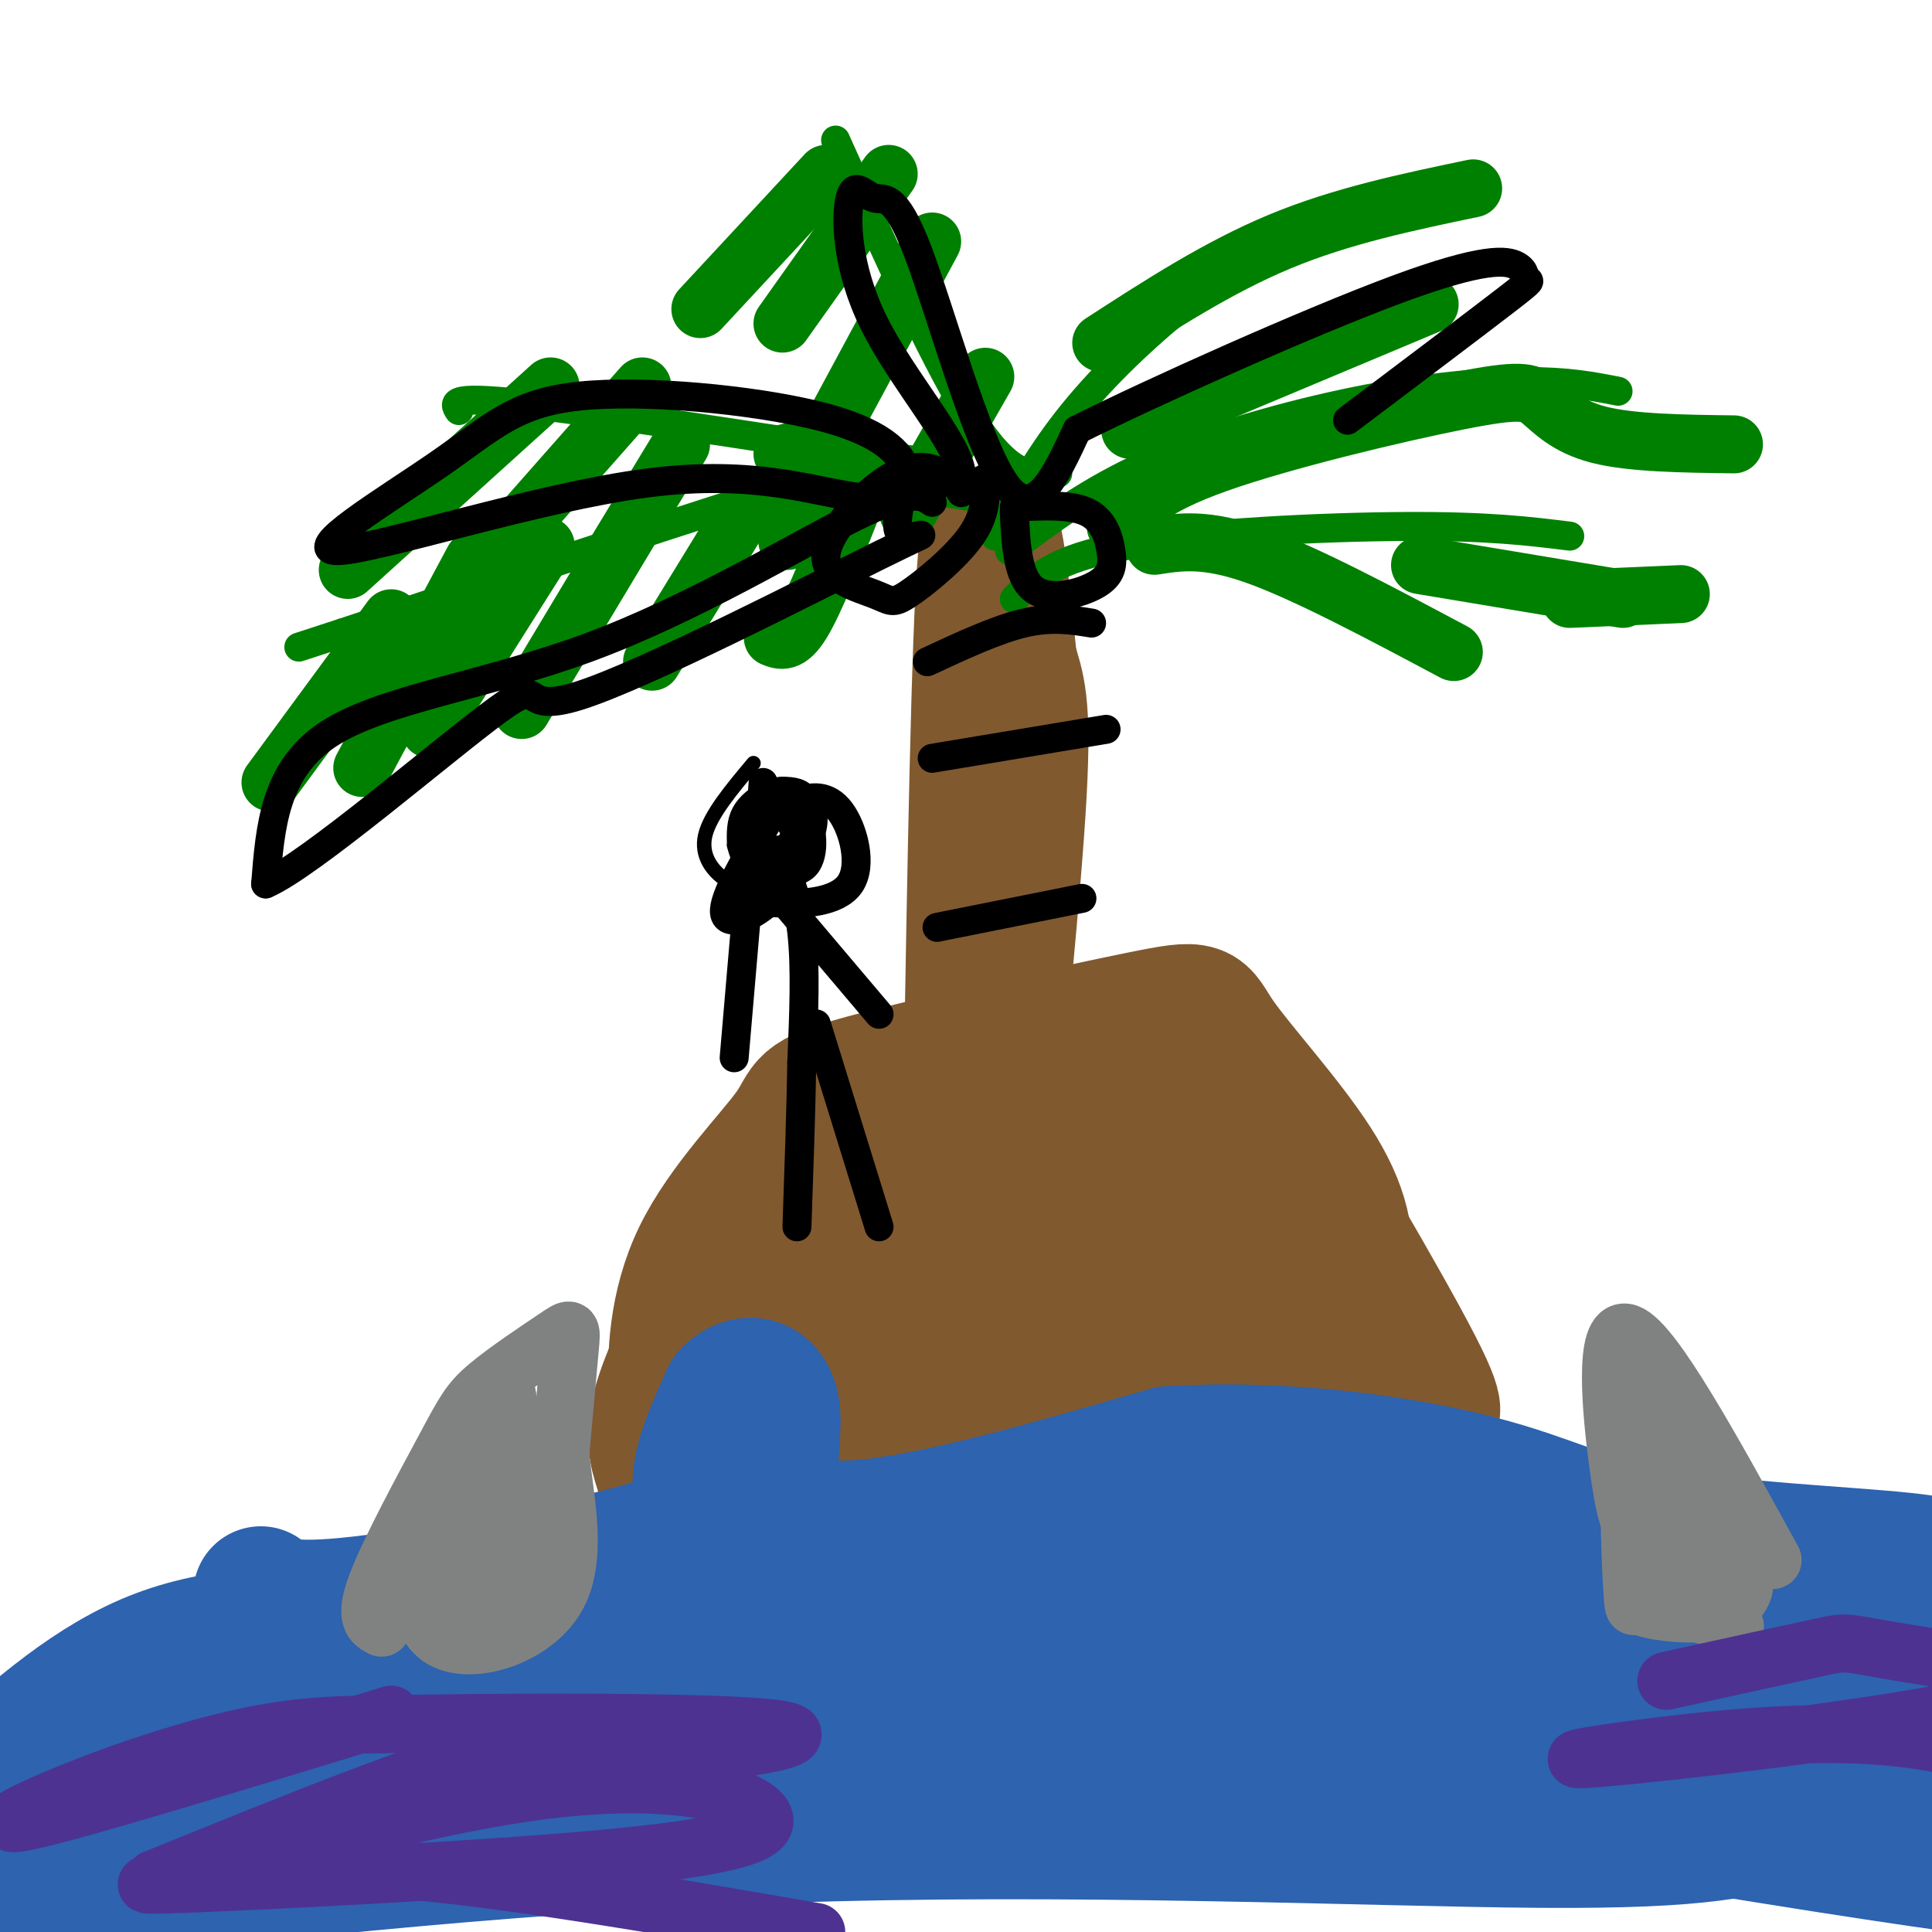 <svg viewBox='0 0 400 400' version='1.1' xmlns='http://www.w3.org/2000/svg' xmlns:xlink='http://www.w3.org/1999/xlink'><g fill='none' stroke='#81592f' stroke-width='6' stroke-linecap='round' stroke-linejoin='round'><path d='M134,274c3.207,-8.462 6.414,-16.925 10,-24c3.586,-7.075 7.552,-12.763 18,-21c10.448,-8.237 27.380,-19.022 37,-24c9.620,-4.978 11.929,-4.149 19,-2c7.071,2.149 18.904,5.617 26,9c7.096,3.383 9.456,6.681 12,11c2.544,4.319 5.272,9.660 8,15'/><path d='M264,238c1.668,4.362 1.839,7.768 3,16c1.161,8.232 3.311,21.289 -6,29c-9.311,7.711 -30.084,10.076 -51,9c-20.916,-1.076 -41.976,-5.593 -54,-7c-12.024,-1.407 -15.012,0.297 -18,2'/></g>
<g fill='none' stroke='#81592f' stroke-width='28' stroke-linecap='round' stroke-linejoin='round'><path d='M142,299c-0.839,-2.213 -1.679,-4.426 -2,-11c-0.321,-6.574 -0.125,-17.507 5,-28c5.125,-10.493 15.178,-20.544 19,-26c3.822,-5.456 1.413,-6.318 15,-10c13.587,-3.682 43.168,-10.186 57,-13c13.832,-2.814 11.914,-1.940 16,4c4.086,5.940 14.177,16.945 20,26c5.823,9.055 7.378,16.158 6,24c-1.378,7.842 -5.689,16.421 -10,25'/><path d='M268,290c-1.534,4.808 -0.370,4.329 -9,4c-8.630,-0.329 -27.054,-0.507 -43,2c-15.946,2.507 -29.413,7.701 -42,9c-12.587,1.299 -24.292,-1.296 -28,-5c-3.708,-3.704 0.582,-8.516 0,-11c-0.582,-2.484 -6.036,-2.638 8,-12c14.036,-9.362 47.562,-27.931 61,-36c13.438,-8.069 6.787,-5.637 2,-6c-4.787,-0.363 -7.712,-3.521 -10,-5c-2.288,-1.479 -3.939,-1.280 -9,2c-5.061,3.280 -13.530,9.640 -22,16'/><path d='M176,248c-4.734,4.664 -5.570,8.323 -6,15c-0.430,6.677 -0.456,16.370 1,22c1.456,5.630 4.392,7.196 8,9c3.608,1.804 7.889,3.844 12,5c4.111,1.156 8.054,1.427 17,-4c8.946,-5.427 22.897,-16.553 30,-23c7.103,-6.447 7.358,-8.215 9,-14c1.642,-5.785 4.669,-15.588 5,-22c0.331,-6.412 -2.036,-9.435 -10,-8c-7.964,1.435 -21.527,7.327 -29,11c-7.473,3.673 -8.858,5.128 -13,9c-4.142,3.872 -11.043,10.162 -13,16c-1.957,5.838 1.028,11.225 5,15c3.972,3.775 8.929,5.940 13,8c4.071,2.060 7.256,4.016 14,5c6.744,0.984 17.046,0.996 25,-2c7.954,-2.996 13.558,-8.999 16,-15c2.442,-6.001 1.721,-12.001 1,-18'/><path d='M261,257c-0.016,-4.132 -0.556,-5.463 -6,-5c-5.444,0.463 -15.791,2.719 -22,5c-6.209,2.281 -8.280,4.586 -10,7c-1.720,2.414 -3.091,4.936 -3,8c0.091,3.064 1.643,6.670 2,9c0.357,2.330 -0.481,3.385 7,3c7.481,-0.385 23.281,-2.210 31,-4c7.719,-1.790 7.356,-3.544 4,-5c-3.356,-1.456 -9.705,-2.612 -17,-3c-7.295,-0.388 -15.535,-0.007 -22,2c-6.465,2.007 -11.156,5.641 -12,8c-0.844,2.359 2.157,3.443 5,4c2.843,0.557 5.526,0.588 9,-1c3.474,-1.588 7.737,-4.794 12,-8'/><path d='M239,277c2.131,-1.976 1.458,-2.917 -1,-5c-2.458,-2.083 -6.702,-5.310 -13,-2c-6.298,3.310 -14.649,13.155 -23,23'/><path d='M205,254c-0.919,-1.676 -1.838,-3.351 -9,9c-7.162,12.351 -20.567,38.729 -23,48c-2.433,9.271 6.105,1.434 11,-2c4.895,-3.434 6.147,-2.467 14,-13c7.853,-10.533 22.307,-32.567 25,-35c2.693,-2.433 -6.373,14.733 -11,22c-4.627,7.267 -4.813,4.633 -5,2'/><path d='M166,252c-5.311,3.019 -10.622,6.037 -16,13c-5.378,6.963 -10.822,17.870 -13,25c-2.178,7.130 -1.089,10.482 0,14c1.089,3.518 2.179,7.201 6,10c3.821,2.799 10.375,4.715 12,6c1.625,1.285 -1.679,1.939 11,0c12.679,-1.939 41.339,-6.469 70,-11'/><path d='M236,309c21.496,-3.458 40.237,-6.602 49,-10c8.763,-3.398 7.549,-7.050 9,-7c1.451,0.050 5.568,3.804 -1,-9c-6.568,-12.804 -23.822,-42.164 -32,-55c-8.178,-12.836 -7.279,-9.148 -9,-9c-1.721,0.148 -6.063,-3.243 -11,-4c-4.937,-0.757 -10.468,1.122 -16,3'/><path d='M225,218c-7.521,1.590 -18.322,4.064 -26,7c-7.678,2.936 -12.233,6.333 -20,14c-7.767,7.667 -18.745,19.603 -24,27c-5.255,7.397 -4.787,10.256 -4,13c0.787,2.744 1.894,5.372 3,8'/><path d='M201,229c0.833,-48.833 1.667,-97.667 3,-113c1.333,-15.333 3.167,2.833 5,21'/><path d='M209,137c1.578,5.356 3.022,8.244 2,27c-1.022,18.756 -4.511,53.378 -8,88'/></g>
<g fill='none' stroke='#008000' stroke-width='6' stroke-linecap='round' stroke-linejoin='round'><path d='M209,104c-10.667,-1.533 -21.333,-3.067 -25,-5c-3.667,-1.933 -0.333,-4.267 -18,1c-17.667,5.267 -56.333,18.133 -95,31'/><path d='M71,131c-15.833,5.167 -7.917,2.583 0,0'/><path d='M207,107c-5.762,-4.333 -11.524,-8.667 -11,-10c0.524,-1.333 7.333,0.333 -9,-2c-16.333,-2.333 -55.810,-8.667 -75,-11c-19.190,-2.333 -18.095,-0.667 -17,1'/><path d='M219,98c-4.667,0.750 -9.333,1.500 -17,-10c-7.667,-11.500 -18.333,-35.250 -29,-59'/><path d='M206,111c4.369,-8.006 8.738,-16.012 15,-24c6.262,-7.988 14.417,-15.958 23,-23c8.583,-7.042 17.595,-13.155 26,-17c8.405,-3.845 16.202,-5.423 24,-7'/><path d='M209,114c8.321,-6.268 16.643,-12.536 29,-18c12.357,-5.464 28.750,-10.125 43,-13c14.250,-2.875 26.357,-3.964 35,-4c8.643,-0.036 13.821,0.982 19,2'/><path d='M210,124c4.022,-4.156 8.044,-8.311 23,-11c14.956,-2.689 40.844,-3.911 58,-4c17.156,-0.089 25.578,0.956 34,2'/></g>
<g fill='none' stroke='#008000' stroke-width='12' stroke-linecap='round' stroke-linejoin='round'><path d='M81,128c0.000,0.000 -25.000,34.000 -25,34'/><path d='M98,116c0.000,0.000 -23.000,43.000 -23,43'/><path d='M113,113c0.000,0.000 -24.000,38.000 -24,38'/><path d='M132,107c0.000,0.000 -24.000,40.000 -24,40'/><path d='M154,106c0.000,0.000 -19.000,31.000 -19,31'/><path d='M176,106c-3.667,9.333 -7.333,18.667 -10,23c-2.667,4.333 -4.333,3.667 -6,3'/><path d='M114,80c0.000,0.000 -42.000,38.000 -42,38'/><path d='M133,80c0.000,0.000 -30.000,34.000 -30,34'/><path d='M141,92c0.000,0.000 -17.000,28.000 -17,28'/><path d='M162,94c3.417,-1.000 6.833,-2.000 7,1c0.167,3.000 -2.917,10.000 -6,17'/><path d='M171,36c0.000,0.000 -26.000,28.000 -26,28'/><path d='M184,36c0.000,0.000 -22.000,31.000 -22,31'/><path d='M193,50c0.000,0.000 -21.000,39.000 -21,39'/><path d='M204,78c0.000,0.000 -16.000,28.000 -16,28'/><path d='M228,71c12.083,-7.833 24.167,-15.667 37,-21c12.833,-5.333 26.417,-8.167 40,-11'/><path d='M234,89c0.000,0.000 62.000,-26.000 62,-26'/><path d='M231,109c3.678,-4.075 7.356,-8.150 21,-13c13.644,-4.850 37.255,-10.475 50,-13c12.745,-2.525 14.624,-1.949 17,0c2.376,1.949 5.250,5.271 12,7c6.750,1.729 17.375,1.864 28,2'/><path d='M239,113c5.333,-0.833 10.667,-1.667 21,2c10.333,3.667 25.667,11.833 41,20'/><path d='M294,117c0.000,0.000 42.000,7.000 42,7'/><path d='M325,124c0.000,0.000 23.000,-1.000 23,-1'/></g>
<g fill='none' stroke='#2d63af' stroke-width='28' stroke-linecap='round' stroke-linejoin='round'><path d='M-4,369c11.667,-10.417 23.333,-20.833 37,-26c13.667,-5.167 29.333,-5.083 45,-5'/><path d='M78,338c7.500,-0.833 3.750,-0.417 0,0'/><path d='M54,330c2.208,1.958 4.417,3.917 21,2c16.583,-1.917 47.542,-7.708 61,-12c13.458,-4.292 9.417,-7.083 9,-12c-0.417,-4.917 2.792,-11.958 6,-19'/><path d='M151,289c3.298,-3.583 8.542,-3.042 9,4c0.458,7.042 -3.869,20.583 9,23c12.869,2.417 42.935,-6.292 73,-15'/><path d='M242,301c24.326,-1.561 48.643,2.035 64,6c15.357,3.965 21.756,8.297 37,11c15.244,2.703 39.333,3.777 51,5c11.667,1.223 10.911,2.596 9,5c-1.911,2.404 -4.976,5.840 -9,8c-4.024,2.160 -9.007,3.046 -20,2c-10.993,-1.046 -27.997,-4.023 -45,-7'/><path d='M329,331c-21.691,-3.591 -53.418,-9.069 -76,-11c-22.582,-1.931 -36.017,-0.315 -46,0c-9.983,0.315 -16.512,-0.670 -51,5c-34.488,5.670 -96.935,17.994 -116,21c-19.065,3.006 5.252,-3.306 41,-2c35.748,1.306 82.928,10.230 124,14c41.072,3.770 76.036,2.385 111,1'/><path d='M316,359c25.162,0.302 32.568,0.558 27,-1c-5.568,-1.558 -24.111,-4.928 -60,-7c-35.889,-2.072 -89.125,-2.844 -123,-2c-33.875,0.844 -48.389,3.304 -81,8c-32.611,4.696 -83.317,11.627 -61,12c22.317,0.373 117.659,-5.814 213,-12'/><path d='M231,357c69.229,-1.563 135.802,0.529 148,0c12.198,-0.529 -29.978,-3.678 -40,-7c-10.022,-3.322 12.109,-6.818 -58,-1c-70.109,5.818 -232.460,20.948 -280,27c-47.540,6.052 19.730,3.026 87,0'/><path d='M88,376c62.520,-0.069 175.319,-0.241 231,-1c55.681,-0.759 54.243,-2.103 68,-6c13.757,-3.897 42.708,-10.346 48,-14c5.292,-3.654 -13.074,-4.512 -45,-2c-31.926,2.512 -77.413,8.395 -141,11c-63.587,2.605 -145.273,1.932 -186,3c-40.727,1.068 -40.493,3.877 -45,7c-4.507,3.123 -13.753,6.562 -23,10'/><path d='M-5,384c-4.903,1.767 -5.661,1.185 -3,2c2.661,0.815 8.742,3.026 8,5c-0.742,1.974 -8.308,3.711 17,1c25.308,-2.711 83.490,-9.868 144,-12c60.510,-2.132 123.349,0.762 158,1c34.651,0.238 41.115,-2.180 53,-5c11.885,-2.820 29.193,-6.043 39,-9c9.807,-2.957 12.115,-5.649 15,-7c2.885,-1.351 6.348,-1.362 2,-5c-4.348,-3.638 -16.506,-10.903 -19,-15c-2.494,-4.097 4.675,-5.026 -20,-5c-24.675,0.026 -81.193,1.007 -121,-1c-39.807,-2.007 -62.904,-7.004 -86,-12'/><path d='M182,322c-21.871,-1.864 -33.550,-0.525 -35,1c-1.450,1.525 7.328,3.234 5,4c-2.328,0.766 -15.760,0.588 19,1c34.760,0.412 117.714,1.413 158,3c40.286,1.587 37.903,3.761 43,6c5.097,2.239 17.672,4.544 20,7c2.328,2.456 -5.592,5.064 -15,8c-9.408,2.936 -20.305,6.199 -48,10c-27.695,3.801 -72.187,8.139 -102,11c-29.813,2.861 -44.947,4.246 -71,4c-26.053,-0.246 -63.027,-2.123 -100,-4'/><path d='M56,373c23.239,-1.844 131.337,-4.454 187,-5c55.663,-0.546 58.890,0.973 81,5c22.110,4.027 63.102,10.564 81,13c17.898,2.436 12.703,0.771 15,-1c2.297,-1.771 12.085,-3.649 16,-5c3.915,-1.351 1.958,-2.176 0,-3'/></g>
<g fill='none' stroke='#808282' stroke-width='12' stroke-linecap='round' stroke-linejoin='round'><path d='M79,337c-1.841,-0.951 -3.683,-1.903 -1,-9c2.683,-7.097 9.890,-20.341 14,-28c4.110,-7.659 5.122,-9.733 9,-13c3.878,-3.267 10.621,-7.726 14,-10c3.379,-2.274 3.394,-2.364 3,2c-0.394,4.364 -1.197,13.182 -2,22'/><path d='M116,301c0.855,9.375 3.992,21.812 -1,30c-4.992,8.188 -18.113,12.128 -24,8c-5.887,-4.128 -4.539,-16.322 -1,-26c3.539,-9.678 9.270,-16.839 15,-24'/><path d='M105,289c0.831,3.244 -4.592,23.354 -6,32c-1.408,8.646 1.198,5.828 5,-3c3.802,-8.828 8.801,-23.665 10,-23c1.199,0.665 -1.400,16.833 -4,33'/><path d='M110,328c0.879,-2.709 5.075,-25.983 3,-25c-2.075,0.983 -10.422,26.222 -14,34c-3.578,7.778 -2.386,-1.906 0,-13c2.386,-11.094 5.968,-23.598 8,-26c2.032,-2.402 2.516,5.299 3,13'/><path d='M367,323c-12.378,-22.556 -24.756,-45.111 -30,-47c-5.244,-1.889 -3.356,16.889 -2,27c1.356,10.111 2.178,11.556 3,13'/><path d='M338,316c0.595,8.238 0.583,22.333 0,14c-0.583,-8.333 -1.738,-39.095 2,-43c3.738,-3.905 12.369,19.048 21,42'/><path d='M361,329c-2.049,7.362 -17.673,4.767 -20,4c-2.327,-0.767 8.643,0.293 14,2c5.357,1.707 5.102,4.059 2,-3c-3.102,-7.059 -9.051,-23.530 -15,-40'/><path d='M342,292c0.391,3.404 8.868,31.912 10,37c1.132,5.088 -5.080,-13.246 -8,-20c-2.920,-6.754 -2.549,-1.930 -1,4c1.549,5.930 4.274,12.965 7,20'/></g>
<g fill='none' stroke='#4d3292' stroke-width='12' stroke-linecap='round' stroke-linejoin='round'><path d='M81,355c-32.417,9.917 -64.833,19.833 -75,22c-10.167,2.167 1.917,-3.417 14,-8c12.083,-4.583 24.167,-8.167 34,-10c9.833,-1.833 17.417,-1.917 25,-2'/><path d='M79,357c23.692,-0.488 70.423,-0.708 82,1c11.577,1.708 -11.998,5.344 -25,5c-13.002,-0.344 -15.429,-4.670 -31,-1c-15.571,3.670 -44.285,15.335 -73,27'/><path d='M32,389c3.254,-0.079 47.888,-13.778 78,-18c30.112,-4.222 45.700,1.033 48,5c2.300,3.967 -8.688,6.645 -35,9c-26.312,2.355 -67.946,4.387 -84,5c-16.054,0.613 -6.527,-0.194 3,-1'/><path d='M42,389c5.222,-1.178 16.778,-3.622 39,-2c22.222,1.622 55.111,7.311 88,13'/><path d='M345,348c13.064,-2.874 26.129,-5.748 32,-7c5.871,-1.252 4.549,-0.881 16,1c11.451,1.881 35.676,5.272 21,10c-14.676,4.728 -68.253,10.793 -83,12c-14.747,1.207 9.337,-2.444 27,-4c17.663,-1.556 28.904,-1.016 37,0c8.096,1.016 13.048,2.508 18,4'/><path d='M413,364c4.167,0.833 5.583,0.917 7,1'/></g>
<g fill='none' stroke='#000000' stroke-width='3' stroke-linecap='round' stroke-linejoin='round'><path d='M156,158c-4.515,5.383 -9.030,10.766 -10,15c-0.970,4.234 1.605,7.320 4,9c2.395,1.680 4.611,1.953 6,2c1.389,0.047 1.952,-0.132 4,-3c2.048,-2.868 5.582,-8.426 7,-12c1.418,-3.574 0.720,-5.164 -1,-6c-1.720,-0.836 -4.463,-0.917 -7,0c-2.537,0.917 -4.868,2.834 -6,5c-1.132,2.166 -1.066,4.583 -1,7'/><path d='M152,175c0.760,3.318 3.160,8.114 5,10c1.840,1.886 3.121,0.862 5,-1c1.879,-1.862 4.358,-4.561 4,-8c-0.358,-3.439 -3.552,-7.616 -6,-8c-2.448,-0.384 -4.150,3.027 -5,6c-0.850,2.973 -0.846,5.508 2,7c2.846,1.492 8.536,1.940 11,-1c2.464,-2.940 1.704,-9.269 0,-12c-1.704,-2.731 -4.352,-1.866 -7,-1'/><path d='M161,167c-1.728,-0.245 -2.549,-0.359 -3,3c-0.451,3.359 -0.533,10.189 1,12c1.533,1.811 4.682,-1.397 5,-5c0.318,-3.603 -2.195,-7.601 -4,-8c-1.805,-0.399 -2.903,2.800 -4,6'/></g>
<g fill='none' stroke='#000000' stroke-width='6' stroke-linecap='round' stroke-linejoin='round'><path d='M159,170c-4.690,7.988 -9.381,15.975 -9,19c0.381,3.025 5.833,1.086 10,-3c4.167,-4.086 7.050,-10.319 8,-14c0.950,-3.681 -0.034,-4.812 -3,-5c-2.966,-0.188 -7.914,0.565 -9,3c-1.086,2.435 1.690,6.553 4,7c2.310,0.447 4.155,-2.776 6,-6'/><path d='M166,171c0.578,-2.622 -0.978,-6.178 -3,-7c-2.022,-0.822 -4.511,1.089 -7,3'/><path d='M161,176c2.083,4.833 4.167,9.667 5,17c0.833,7.333 0.417,17.167 0,27'/><path d='M166,220c-0.167,10.167 -0.583,22.083 -1,34'/><path d='M155,184c0.000,0.000 -3.000,35.000 -3,35'/><path d='M160,184c0.000,0.000 22.000,26.000 22,26'/><path d='M169,212c0.000,0.000 13.000,42.000 13,42'/><path d='M158,162c-0.564,7.881 -1.127,15.762 -1,20c0.127,4.238 0.946,4.835 5,5c4.054,0.165 11.344,-0.100 14,-4c2.656,-3.900 0.676,-11.435 -2,-15c-2.676,-3.565 -6.050,-3.162 -9,-2c-2.950,1.162 -5.475,3.081 -8,5'/><path d='M194,192c0.000,0.000 30.000,-6.000 30,-6'/><path d='M193,157c0.000,0.000 36.000,-6.000 36,-6'/><path d='M192,137c7.167,-3.333 14.333,-6.667 20,-8c5.667,-1.333 9.833,-0.667 14,0'/><path d='M199,102c-0.913,-1.378 -1.825,-2.756 -4,-4c-2.175,-1.244 -5.612,-2.355 -11,1c-5.388,3.355 -12.725,11.175 -13,16c-0.275,4.825 6.514,6.654 10,8c3.486,1.346 3.669,2.209 7,0c3.331,-2.209 9.809,-7.488 13,-12c3.191,-4.512 3.096,-8.256 3,-12'/><path d='M210,106c0.325,6.726 0.651,13.451 4,16c3.349,2.549 9.722,0.920 13,-1c3.278,-1.920 3.459,-4.132 3,-7c-0.459,-2.868 -1.560,-6.391 -5,-8c-3.440,-1.609 -9.220,-1.305 -15,-1'/><path d='M193,104c-2.071,-1.435 -4.143,-2.869 -16,3c-11.857,5.869 -33.500,19.042 -55,27c-21.500,7.958 -42.857,10.702 -54,18c-11.143,7.298 -12.071,19.149 -13,31'/><path d='M55,183c8.815,-3.641 37.354,-28.244 48,-36c10.646,-7.756 3.400,1.333 17,-3c13.600,-4.333 48.046,-22.090 62,-29c13.954,-6.910 7.415,-2.974 5,-4c-2.415,-1.026 -0.708,-7.013 1,-13'/><path d='M188,98c-1.493,-4.355 -5.724,-8.741 -19,-12c-13.276,-3.259 -35.596,-5.390 -49,-4c-13.404,1.390 -17.893,6.301 -29,14c-11.107,7.699 -28.833,18.187 -21,18c7.833,-0.187 41.224,-11.050 64,-14c22.776,-2.950 34.936,2.014 44,3c9.064,0.986 15.032,-2.007 21,-5'/><path d='M199,98c-0.465,-6.207 -12.129,-19.226 -18,-31c-5.871,-11.774 -5.949,-22.304 -5,-26c0.949,-3.696 2.924,-0.558 5,0c2.076,0.558 4.251,-1.465 9,11c4.749,12.465 12.071,39.419 18,48c5.929,8.581 10.464,-1.209 15,-11'/><path d='M223,89c15.774,-7.914 47.707,-22.198 66,-29c18.293,-6.802 22.944,-6.122 25,-5c2.056,1.122 1.515,2.687 2,3c0.485,0.313 1.996,-0.625 -4,4c-5.996,4.625 -19.498,14.812 -33,25'/></g>
</svg>